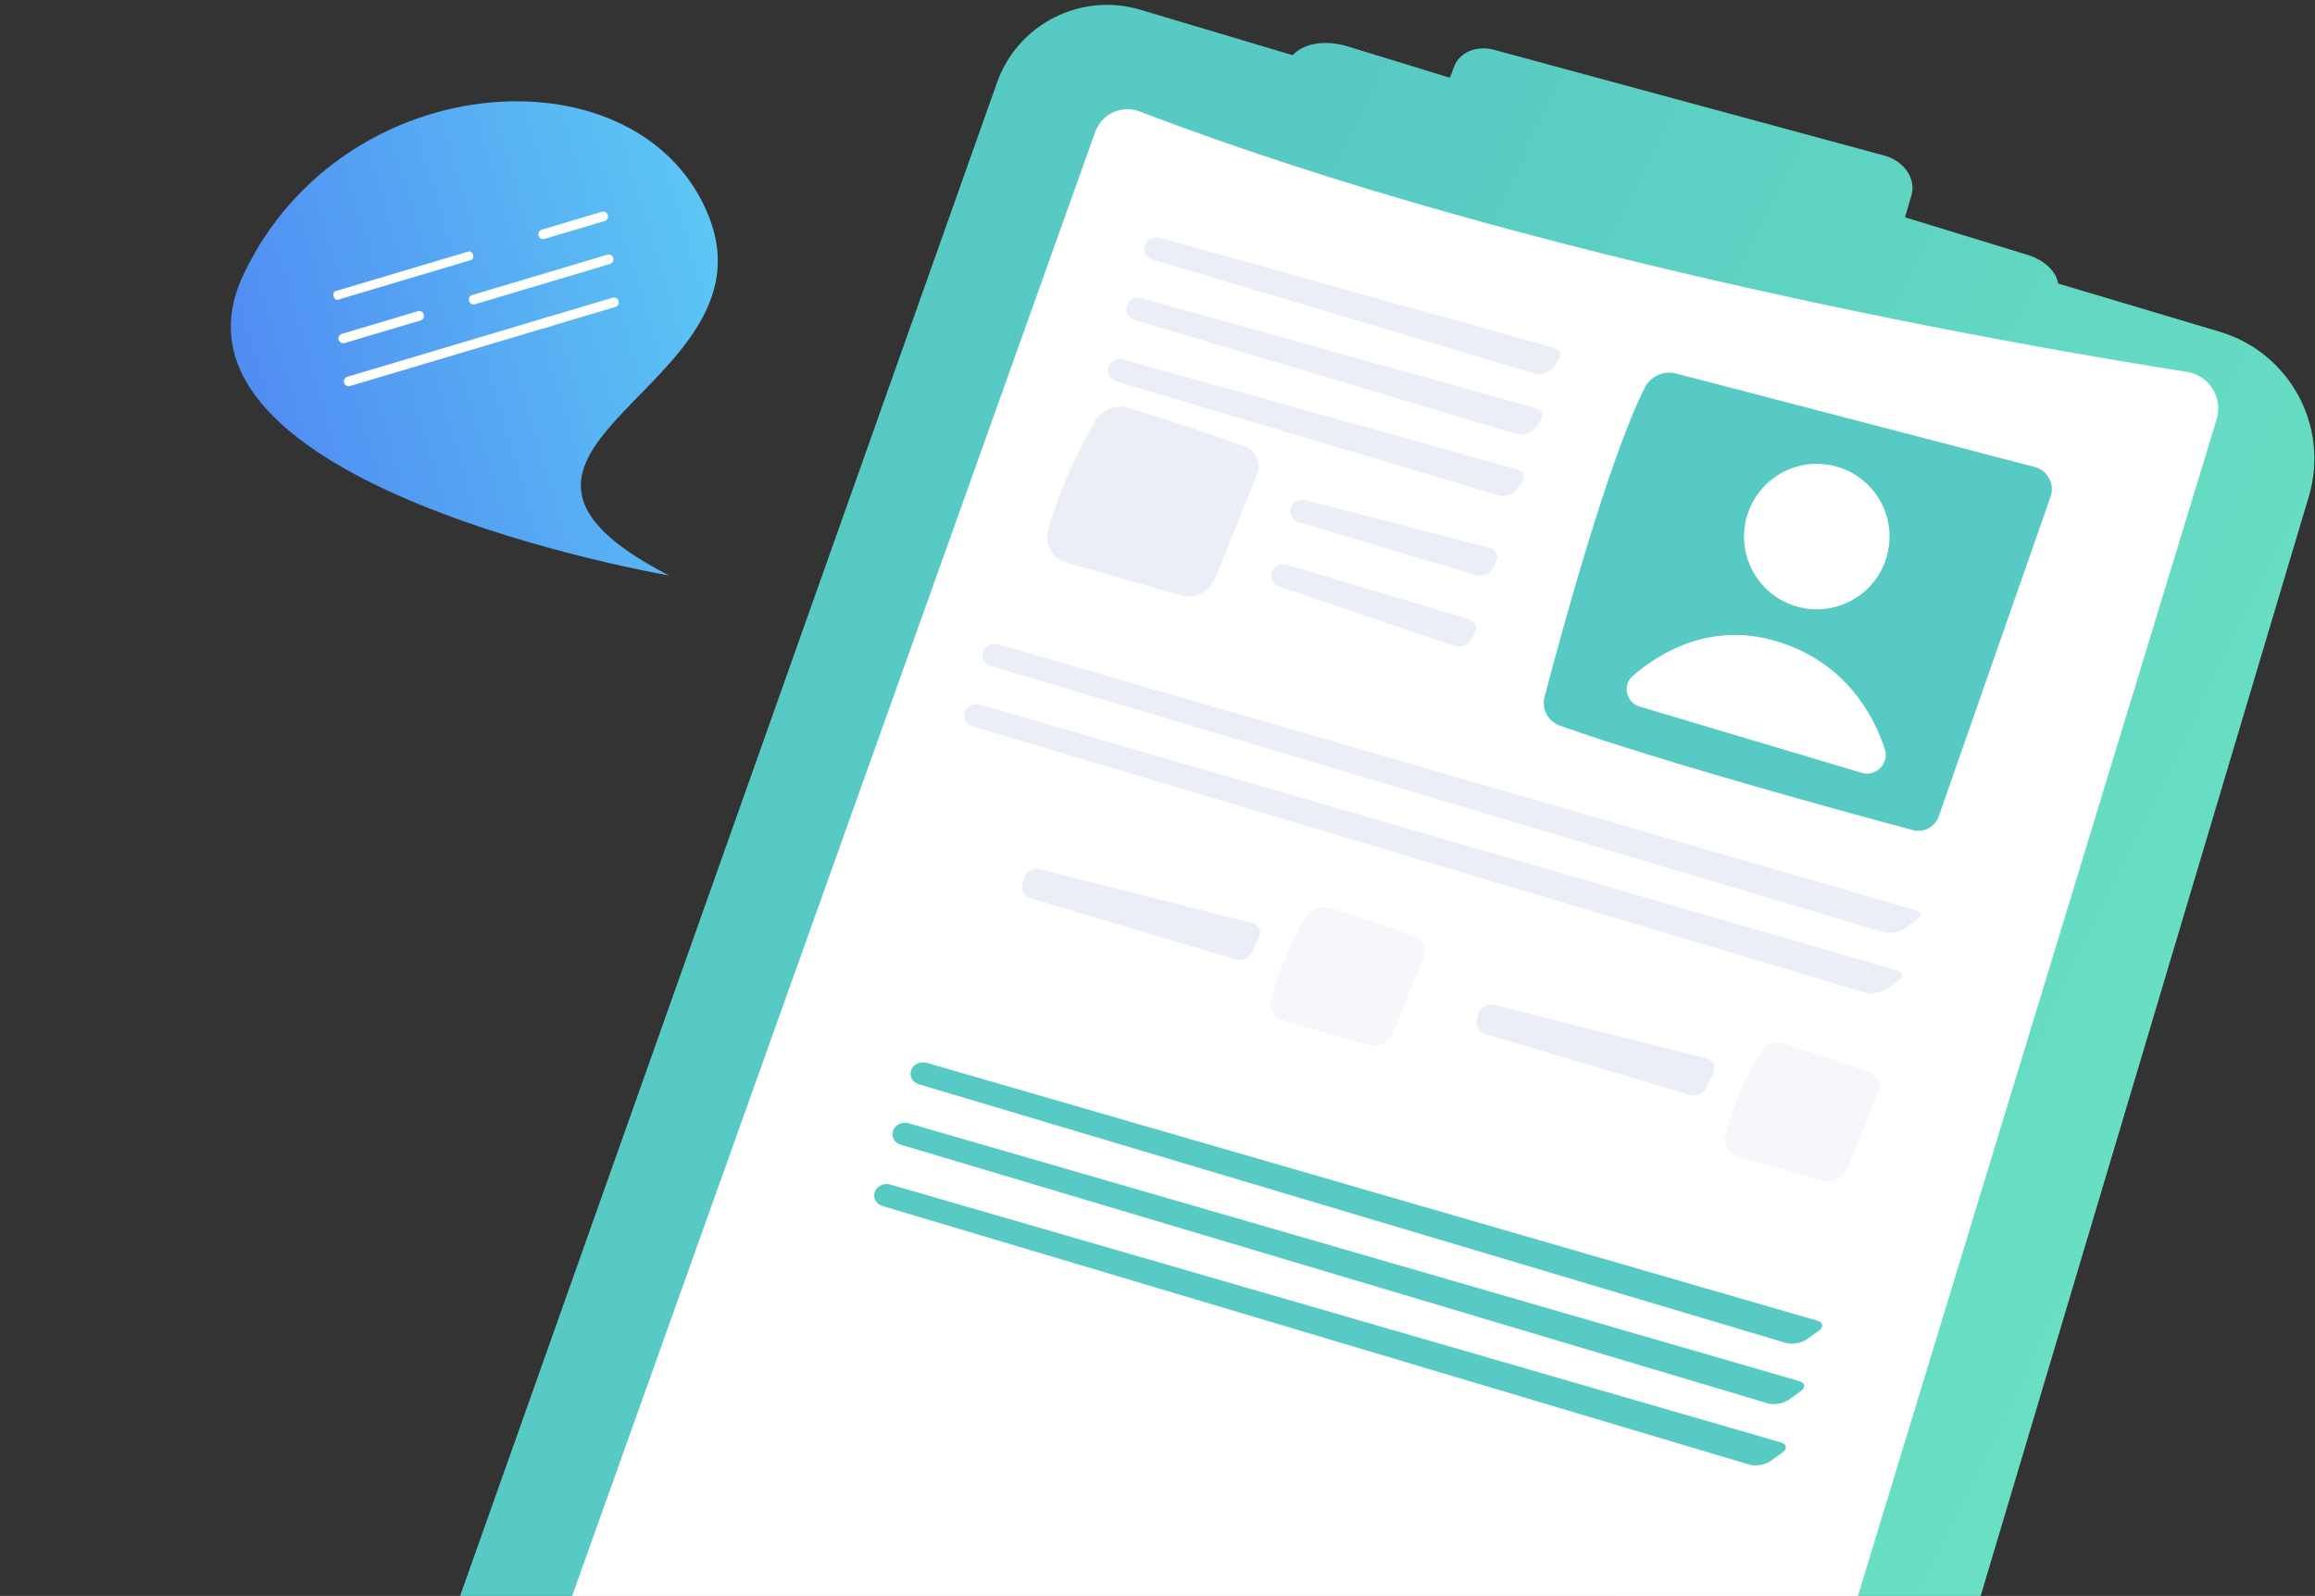 <svg width="451" height="311" viewBox="0 0 451 311" fill="none" xmlns="http://www.w3.org/2000/svg">
<rect x="0" y="0" width="451" height="311" fill="#333333" stroke="none"/>
<g clip-path="url(#clip0_16_308)">
<path fill-rule="evenodd" clip-rule="evenodd" d="M251.846 10.759L222.165 1.902C210.564 -1.56 198.285 4.677 194.238 16.087L87.745 316.323C84.578 325.252 89.433 335.03 98.46 337.903L338.162 414.199C346.644 416.899 355.692 412.116 358.237 403.586L449.794 96.755C453.87 83.099 446.102 68.724 432.446 64.649L400.944 55.249C400.658 52.982 398.313 50.683 395.065 49.687L371.127 42.345L372.39 38.045C373.326 34.86 370.945 31.362 367.138 30.33L291.059 9.703C287.683 8.788 284.317 10.197 283.288 12.956L282.469 15.152L262.513 9.031C258.18 7.702 253.877 8.443 251.846 10.759Z" fill="url(#paint0_linear_16_308)"/>
<path d="M426.06 72.465C397.307 67.967 298.821 51.201 222.053 21.726C218.552 20.381 214.633 22.168 213.371 25.7L109.773 315.722C108.352 319.699 110.407 324.075 114.375 325.519C146.835 337.335 280.666 385.502 330.723 394.902C333.769 395.474 336.754 393.656 337.658 390.691L431.843 81.699C433.122 77.501 430.395 73.144 426.06 72.465Z" fill="white"/>
<path d="M399.481 96.786L377.693 159.09C376.969 161.162 374.773 162.326 372.652 161.758C360.853 158.597 324.126 148.606 303.86 141.39C301.567 140.573 300.287 138.14 300.905 135.786C304.048 123.82 313.48 89.078 320.482 75.467C321.613 73.269 324.124 72.159 326.516 72.783L396.398 91.002C398.918 91.659 400.341 94.327 399.481 96.786Z" fill="#57CAC3"/>
<path fill-rule="evenodd" clip-rule="evenodd" d="M367.427 108.921C365.02 116.369 357.03 120.455 349.582 118.048C342.133 115.64 338.047 107.65 340.455 100.202C342.862 92.754 350.852 88.667 358.3 91.075C365.749 93.482 369.835 101.472 367.427 108.921ZM319.403 137.681L362.672 150.593C365.507 151.438 368.113 148.745 367.183 145.937C364.992 139.323 359.662 129.421 346.936 125.224C333.732 120.868 323.521 127.023 318.13 131.677C316.034 133.486 316.75 136.89 319.403 137.681Z" fill="white"/>
<g opacity="0.6">
<path d="M224.562 50.58C223.343 50.216 222.658 48.973 223.04 47.818C223.422 46.662 224.737 45.996 225.962 46.338L302.704 67.757C303.929 68.098 304.319 69.219 303.572 70.248L302.597 71.589C301.849 72.618 300.24 73.162 299.022 72.799L224.562 50.58Z" fill="#DDE3F0"/>
</g>
<g opacity="0.6">
<path d="M299.19 79.534C300.415 79.876 300.805 80.998 300.057 82.026L299.082 83.368C298.334 84.396 296.726 84.94 295.507 84.577L221.047 62.358C219.829 61.994 219.144 60.751 219.526 59.596C219.908 58.44 221.222 57.775 222.447 58.117L299.19 79.534Z" fill="#DDE3F0"/>
</g>
<g opacity="0.6">
<path d="M295.624 91.484C296.849 91.826 297.239 92.947 296.491 93.976L295.516 95.317C294.768 96.345 293.16 96.889 291.941 96.526L217.481 74.307C216.263 73.944 215.578 72.701 215.96 71.545C216.342 70.39 217.657 69.724 218.882 70.066L295.624 91.484Z" fill="#DDE3F0"/>
</g>
<path opacity="0.6" d="M242.611 87.058C236.896 84.864 226.004 81.388 219.999 79.504C217.455 78.706 214.698 79.768 213.357 82.073C210.754 86.55 206.649 94.448 204.203 103.384C203.47 106.061 205.014 108.832 207.681 109.597L230.004 115.997C232.749 116.784 235.645 115.37 236.713 112.722L244.915 92.373C245.764 90.268 244.73 87.871 242.611 87.058Z" fill="#DDE3F0"/>
<g opacity="0.6">
<path d="M253.046 101.766C251.827 101.402 251.129 100.155 251.493 98.994C251.858 97.833 253.163 97.145 254.394 97.465L290.268 106.775C291.499 107.095 292.042 108.287 291.474 109.426L290.854 110.67C290.287 111.808 288.826 112.442 287.607 112.078L253.046 101.766Z" fill="#DDE3F0"/>
</g>
<g opacity="0.6">
<path d="M286.217 120.674C287.436 121.038 287.935 122.25 287.326 123.366L286.661 124.587C286.053 125.704 284.569 126.284 283.365 125.876L249.204 114.306C247.999 113.898 247.347 112.626 247.754 111.479C248.16 110.333 249.49 109.693 250.709 110.057L286.217 120.674Z" fill="#DDE3F0"/>
</g>
<g opacity="0.6">
<path d="M192.919 129.735C191.701 129.372 191.051 128.139 191.476 126.997C191.901 125.854 193.248 125.209 194.469 125.563L373.058 177.324C374.28 177.677 374.425 178.562 373.382 179.289L370.961 180.975C369.917 181.702 368.066 181.999 366.848 181.635L192.919 129.735Z" fill="#DDE3F0"/>
</g>
<g opacity="0.6">
<path d="M369.544 189.102C370.765 189.456 370.911 190.34 369.867 191.067L367.446 192.753C366.402 193.48 364.552 193.777 363.333 193.413L189.405 141.514C188.186 141.15 187.537 139.918 187.962 138.775C188.386 137.632 189.733 136.987 190.955 137.341L369.544 189.102Z" fill="#DDE3F0"/>
</g>
<path opacity="0.25" d="M364.229 208.934C360.055 207.332 352.1 204.793 347.715 203.418C345.856 202.835 343.843 203.61 342.864 205.294C340.963 208.564 337.965 214.332 336.178 220.858C335.643 222.813 336.771 224.837 338.719 225.395L355.021 230.069C357.026 230.644 359.141 229.611 359.921 227.677L365.911 212.816C366.531 211.278 365.776 209.528 364.229 208.934Z" fill="#DDE3F0"/>
<g opacity="0.6">
<path d="M332.555 206.308C333.787 206.621 334.354 207.818 333.813 208.969L332.417 211.941C331.877 213.092 330.437 213.736 329.219 213.373L289.255 201.447C288.036 201.084 287.349 199.793 287.728 198.579L288.09 197.42C288.468 196.206 289.787 195.469 291.02 195.781L332.555 206.308Z" fill="#DDE3F0"/>
</g>
<path opacity="0.25" d="M275.697 182.517C271.523 180.915 263.568 178.376 259.183 177C257.325 176.417 255.311 177.193 254.332 178.877C252.431 182.146 249.433 187.914 247.646 194.441C247.111 196.395 248.239 198.419 250.187 198.978L266.49 203.652C268.495 204.227 270.61 203.194 271.389 201.26L277.38 186.398C278 184.861 277.245 183.111 275.697 182.517Z" fill="#DDE3F0"/>
<g opacity="0.6">
<path d="M244.024 179.891C245.256 180.203 245.823 181.4 245.282 182.552L243.886 185.524C243.346 186.675 241.906 187.319 240.688 186.955L200.724 175.03C199.505 174.666 198.818 173.376 199.197 172.162L199.559 171.003C199.937 169.789 201.256 169.051 202.489 169.364L244.024 179.891Z" fill="#DDE3F0"/>
</g>
<path fill-rule="evenodd" clip-rule="evenodd" d="M178.958 211.274C177.739 210.911 177.088 209.678 177.51 208.535C177.933 207.391 179.278 206.745 180.5 207.099L353.976 257.335C355.198 257.689 355.352 258.585 354.318 259.326L351.987 260.998C350.954 261.739 349.111 262.048 347.892 261.684L178.958 211.274ZM350.462 269.113C351.683 269.467 351.837 270.363 350.804 271.104L348.472 272.776C347.439 273.517 345.596 273.826 344.378 273.462L175.443 223.053C174.224 222.689 173.573 221.456 173.996 220.313C174.418 219.169 175.764 218.523 176.985 218.877L350.462 269.113ZM347.238 283.053C348.271 282.312 348.118 281.417 346.896 281.063L173.42 230.826C172.198 230.473 170.853 231.119 170.43 232.262C170.008 233.405 170.659 234.638 171.877 235.002L340.812 285.412C342.031 285.775 343.873 285.466 344.907 284.725L347.238 283.053Z" fill="#57CAC3"/>
<path d="M130.335 112.138C130.335 112.138 27.931 94.647 47.441 53.475C66.95 12.302 125.238 9.056 138.184 42.409C151.13 75.762 82.504 87.492 130.335 112.138Z" fill="url(#paint1_linear_16_308)"/>
<path d="M65.821 58.409L91.808 50.662C92.135 50.564 92.29 50.113 92.153 49.653C92.016 49.193 91.639 48.9 91.311 48.998L65.325 56.745C64.997 56.843 64.842 57.294 64.98 57.754C65.117 58.214 65.493 58.507 65.821 58.409Z" fill="white"/>
<path d="M106.089 46.558L117.777 43.073C118.274 42.925 118.557 42.403 118.409 41.905C118.261 41.407 117.738 41.125 117.241 41.273L105.552 44.758C105.055 44.906 104.772 45.429 104.921 45.926C105.069 46.424 105.592 46.706 106.089 46.558Z" fill="white"/>
<path d="M67.143 66.852L81.934 62.443C82.43 62.294 82.713 61.772 82.565 61.274C82.417 60.777 81.894 60.494 81.397 60.642L66.606 65.052C66.109 65.2 65.826 65.723 65.974 66.221C66.123 66.718 66.646 67 67.143 66.852Z" fill="white"/>
<path d="M92.546 59.279L118.828 51.443C119.324 51.295 119.607 50.772 119.459 50.275C119.311 49.778 118.788 49.495 118.291 49.643L92.009 57.479C91.512 57.627 91.229 58.15 91.377 58.647C91.526 59.145 92.049 59.427 92.546 59.279Z" fill="white"/>
<path d="M68.193 75.223L107.512 63.501C108.009 63.353 108.292 62.83 108.144 62.333C107.995 61.836 107.472 61.553 106.976 61.701L67.657 73.423C67.16 73.572 66.877 74.094 67.025 74.592C67.173 75.089 67.696 75.371 68.193 75.223Z" fill="white"/>
<path d="M106.266 63.872L119.878 59.814C120.375 59.666 120.658 59.144 120.51 58.646C120.361 58.149 119.839 57.866 119.342 58.014L105.73 62.073C105.233 62.221 104.95 62.743 105.098 63.241C105.246 63.738 105.769 64.021 106.266 63.872Z" fill="white"/>
</g>
<defs>
<linearGradient id="paint0_linear_16_308" x1="168.5" y1="66" x2="591" y2="272.5" gradientUnits="userSpaceOnUse">
<stop offset="0.13" stop-color="#57CAC3"/>
<stop offset="1" stop-color="#76EFC3"/>
</linearGradient>
<linearGradient id="paint1_linear_16_308" x1="27.412" y1="90.951" x2="163.954" y2="50.244" gradientUnits="userSpaceOnUse">
<stop stop-color="#4D7EF2"/>
<stop offset="1" stop-color="#5FD4F4"/>
</linearGradient>
<clipPath id="clip0_16_308">
<rect width="451" height="311" fill="white"/>
</clipPath>
</defs>
</svg>
